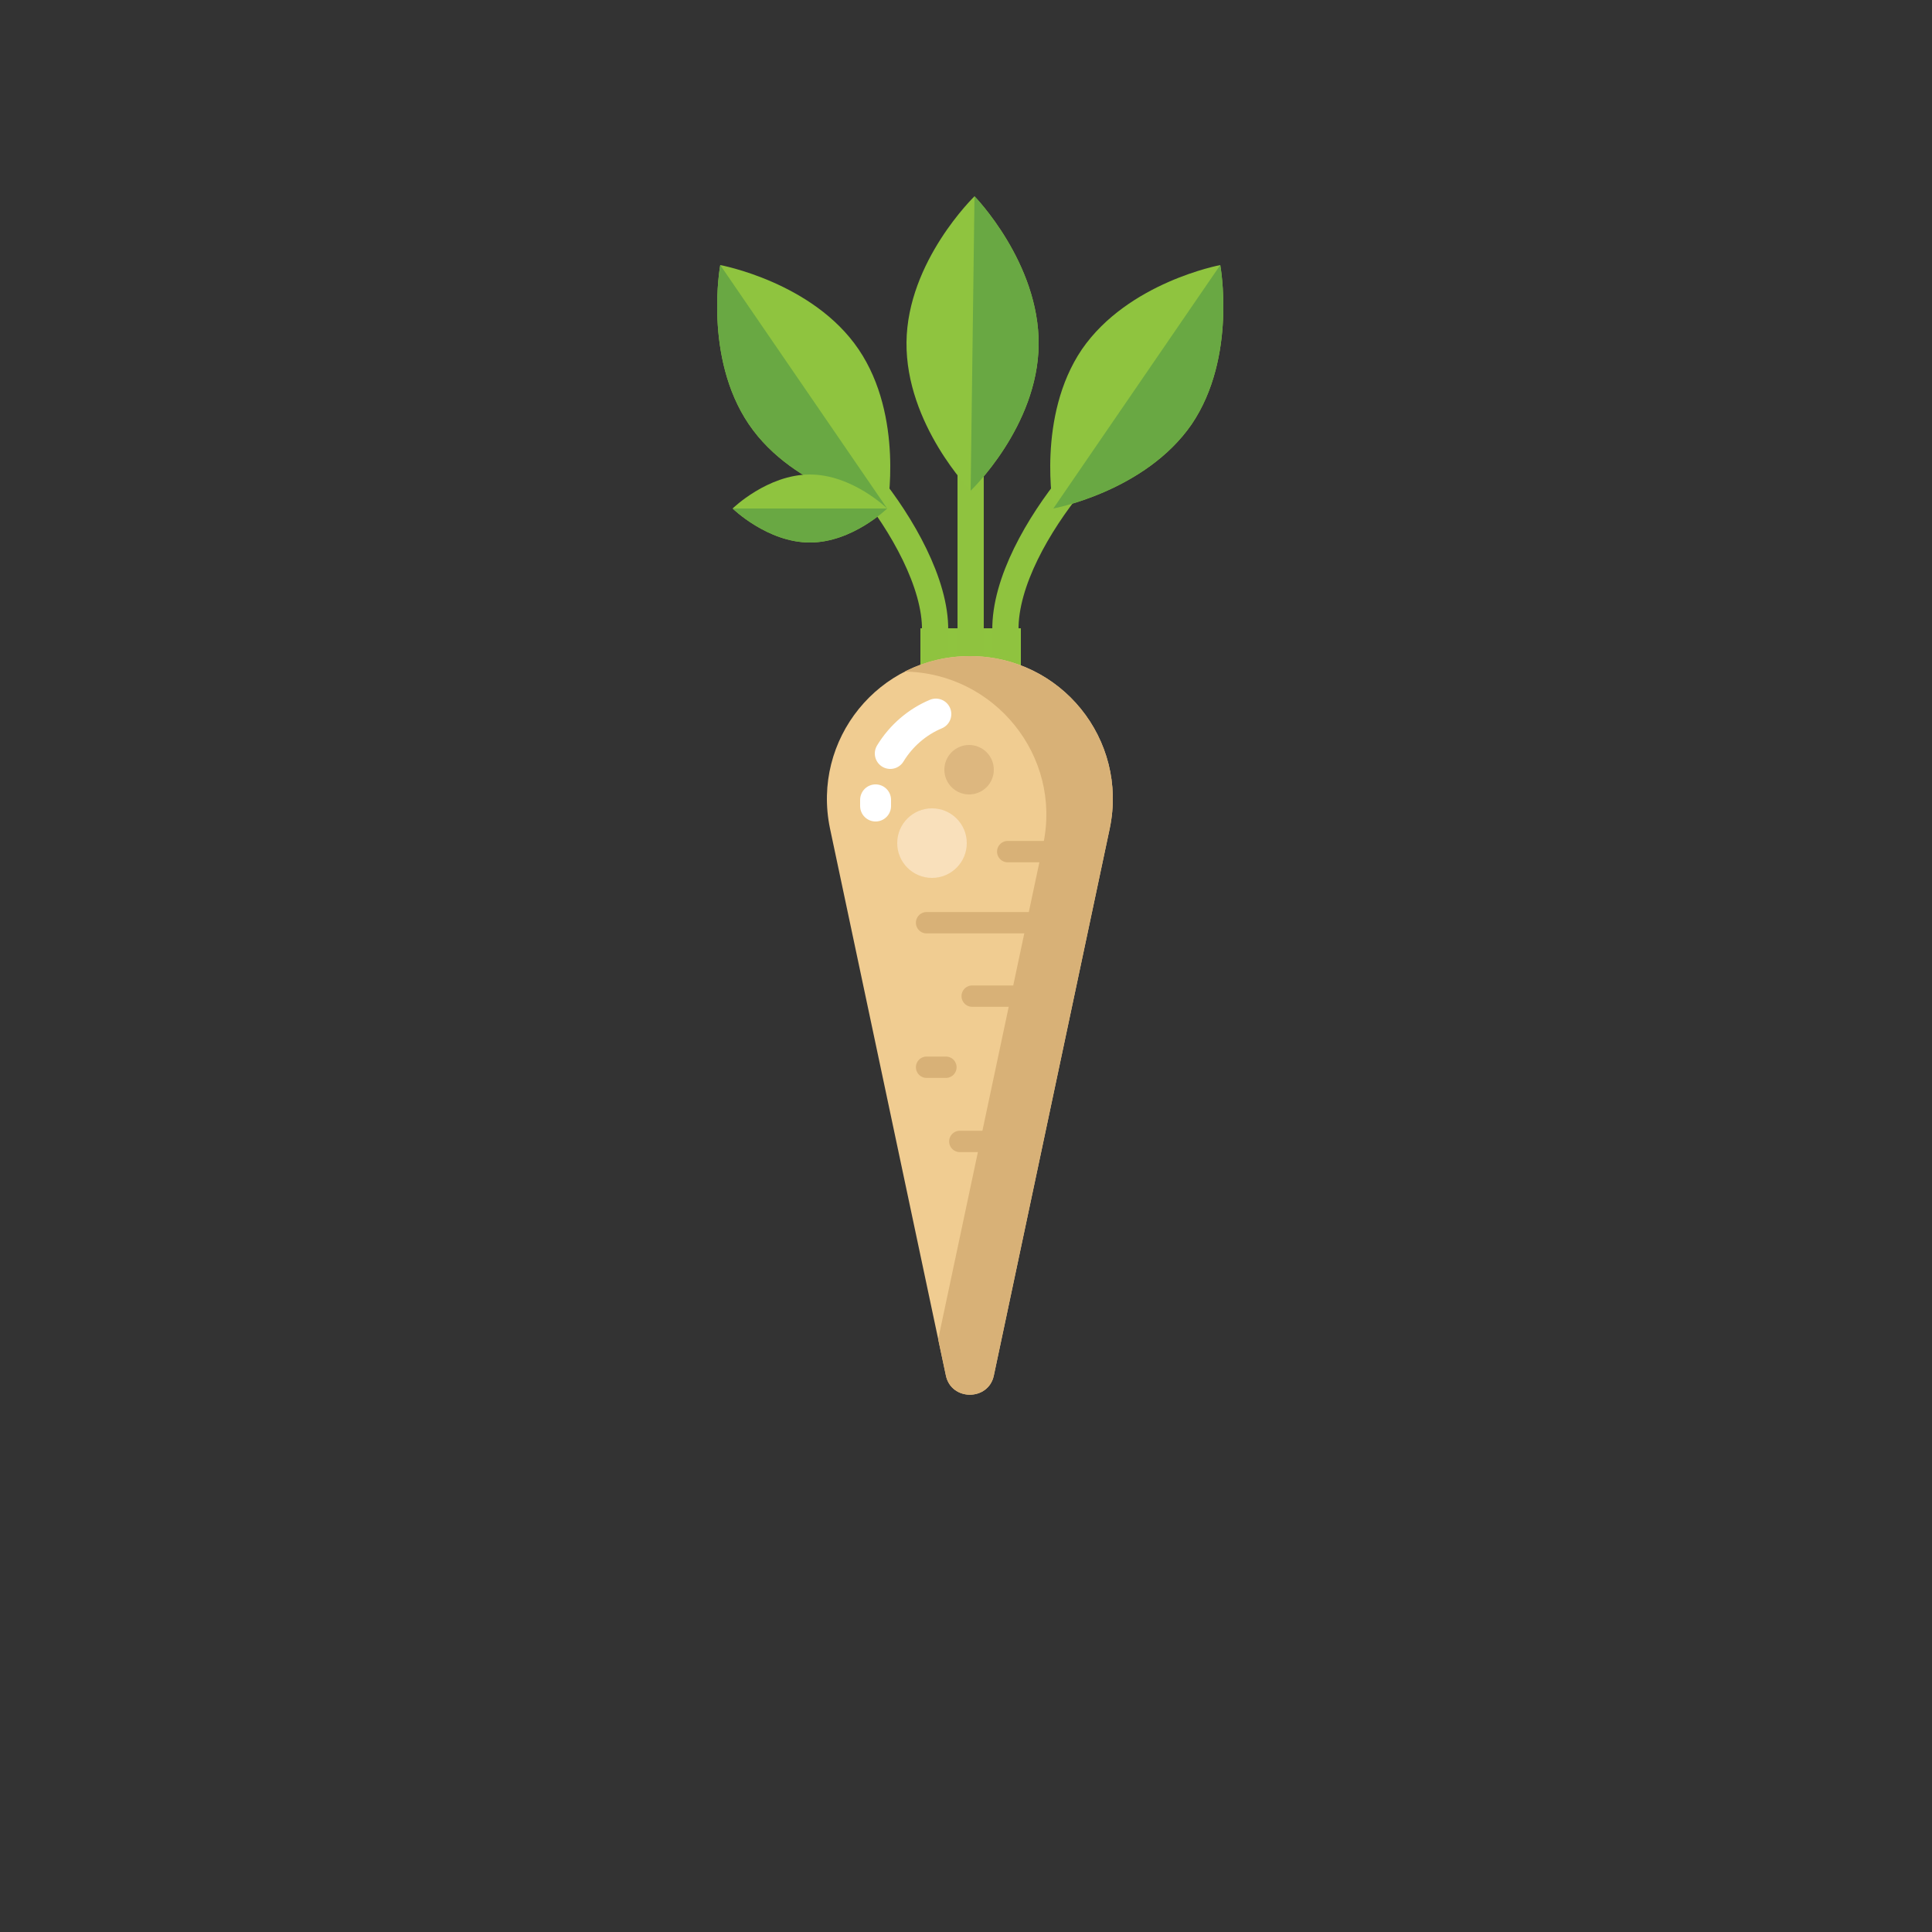 <?xml version="1.0" encoding="utf-8"?>
<!-- Generator: Adobe Illustrator 24.0.3, SVG Export Plug-In . SVG Version: 6.00 Build 0)  -->
<svg version="1.1" xmlns="http://www.w3.org/2000/svg" xmlns:xlink="http://www.w3.org/1999/xlink" x="0px" y="0px"
	 viewBox="0 0 250 250" enable-background="new 0 0 250 250" xml:space="preserve">
<rect x="0" y="0" width="250" height="250" fill="#333333" stroke="none"/>
<g id="baselines" display="none">
	<g display="inline" opacity="0.2">
		<line fill="none" stroke="#FF0000" stroke-width="0.5" stroke-miterlimit="10" x1="-14.5" y1="164.5" x2="264.5" y2="164.5"/>
	</g>
	<g display="inline" opacity="0.2">
		<g>
			
				<line fill="none" stroke="#FF0000" stroke-width="0.5" stroke-miterlimit="10" stroke-dasharray="3.986,5.978" x1="-6" y1="80.5" x2="260" y2="80.5"/>
		</g>
	</g>
	<g display="inline" opacity="0.2">
		<g>
			
				<line fill="none" stroke="#FF0000" stroke-width="0.5" stroke-miterlimit="10" stroke-dasharray="3.986,5.978" x1="125.5" y1="-1" x2="125.5" y2="265"/>
		</g>
	</g>
</g>
<g id="icon">
	<polygon fill="#8FC43F" points="130.9,92.8 120.2,92.8 119.1,90 119.1,81.3 132.1,81.3 132.1,90 	"/>
	<path fill="none" stroke="#8FC33F" stroke-width="3.394" stroke-linecap="round" stroke-miterlimit="10" d="M112.4,62.5
		c4.3,5.3,8.7,13,8.6,19.1l0,3.8"/>
	<path fill="none" stroke="#8FC33F" stroke-width="3.394" stroke-linecap="round" stroke-miterlimit="10" d="M138.7,62.5
		c-4.3,5.3-8.7,12.8-8.6,19.1l0,3.8"/>
	
		<line fill="none" stroke="#8FC33F" stroke-width="3.394" stroke-linecap="round" stroke-miterlimit="10" x1="125.6" y1="85.1" x2="125.6" y2="52.2"/>
	<path fill="#8FC43F" d="M157.9,34.3c0,0,2.2,11.9-3.7,20.6c-6,8.7-17.9,10.9-17.9,10.9s-2.2-11.9,3.7-20.6
		C146,36.5,157.9,34.3,157.9,34.3z"/>
	<path fill="#69A843" d="M157.9,34.3c0,0,2.2,11.9-3.7,20.6c-6,8.7-17.9,10.9-17.9,10.9L157.9,34.3z"/>
	<path fill="#8FC43F" d="M93.2,34.3c0,0-2.2,11.9,3.7,20.6s17.9,10.9,17.9,10.9s2.2-11.9-3.7-20.6S93.2,34.3,93.2,34.3z"/>
	<path fill="#69A843" d="M93.2,34.3c0,0-2.2,11.9,3.7,20.6s17.9,10.9,17.9,10.9L93.2,34.3z"/>
	<path fill="#8FC43F" d="M126.1,25.4c0,0,8.4,8.6,8.3,19.2s-8.8,18.9-8.8,18.9s-8.4-8.6-8.3-19.2C117.4,33.8,126.1,25.4,126.1,25.4z
		"/>
	<path fill="#69A843" d="M126.1,25.4c0,0,8.4,8.6,8.3,19.2s-8.8,18.9-8.8,18.9L126.1,25.4z"/>
	<path fill="#8FC43F" d="M114.8,65.8c0,0-4.5,4.4-10,4.4s-10-4.4-10-4.4s4.5-4.4,10-4.4S114.8,65.8,114.8,65.8z"/>
	<path fill="#69A843" d="M114.8,65.8c0,0-4.5,4.4-10,4.4s-10-4.4-10-4.4H114.8z"/>
	<path fill="#F0CC91" d="M122.4,178l-15-70.8c-2.4-11.5,6.3-22.3,18.1-22.3h0c11.8,0,20.5,10.8,18.1,22.3l-15,70.8
		C127.9,181.3,123.1,181.3,122.4,178z"/>
	<path fill="#D8B177" d="M125.5,84.9L125.5,84.9c-3,0-5.9,0.7-8.4,2c11.6,0.2,20.3,10.9,17.9,22.3l-13.6,64.1l1,4.7
		c0.7,3.3,5.5,3.3,6.2,0l15-70.8C146,95.7,137.3,84.9,125.5,84.9z"/>
	
		<line fill="none" stroke="#D8B177" stroke-width="2.765" stroke-linecap="round" stroke-miterlimit="10" x1="119.9" y1="119.4" x2="135.9" y2="119.4"/>
	
		<line fill="none" stroke="#D8B177" stroke-width="2.765" stroke-linecap="round" stroke-miterlimit="10" x1="130.4" y1="110.2" x2="137.3" y2="110.2"/>
	
		<line fill="none" stroke="#D8B177" stroke-width="2.765" stroke-linecap="round" stroke-miterlimit="10" x1="119.9" y1="138.1" x2="122.4" y2="138.1"/>
	
		<line fill="none" stroke="#D8B177" stroke-width="2.765" stroke-linecap="round" stroke-miterlimit="10" x1="124.2" y1="147.7" x2="128.3" y2="147.7"/>
	
		<line fill="none" stroke="#D8B177" stroke-width="2.765" stroke-linecap="round" stroke-miterlimit="10" x1="125.8" y1="128.9" x2="135.7" y2="128.9"/>
	<path fill="none" stroke="#FFFFFF" stroke-width="4" stroke-linecap="round" stroke-miterlimit="10" d="M115.2,97.5
		c1.4-2.3,3.5-4.1,5.9-5.1"/>
	<path fill="none" stroke="#FFFFFF" stroke-width="4" stroke-linecap="round" stroke-miterlimit="10" d="M113.3,104.3
		c0-0.3,0-0.5,0-0.8"/>
	<circle fill="#DDB77F" cx="125.4" cy="99.6" r="3.2"/>
	<circle fill="#F9E0BB" cx="120.6" cy="109.1" r="4.5"/>
</g>
</svg>
